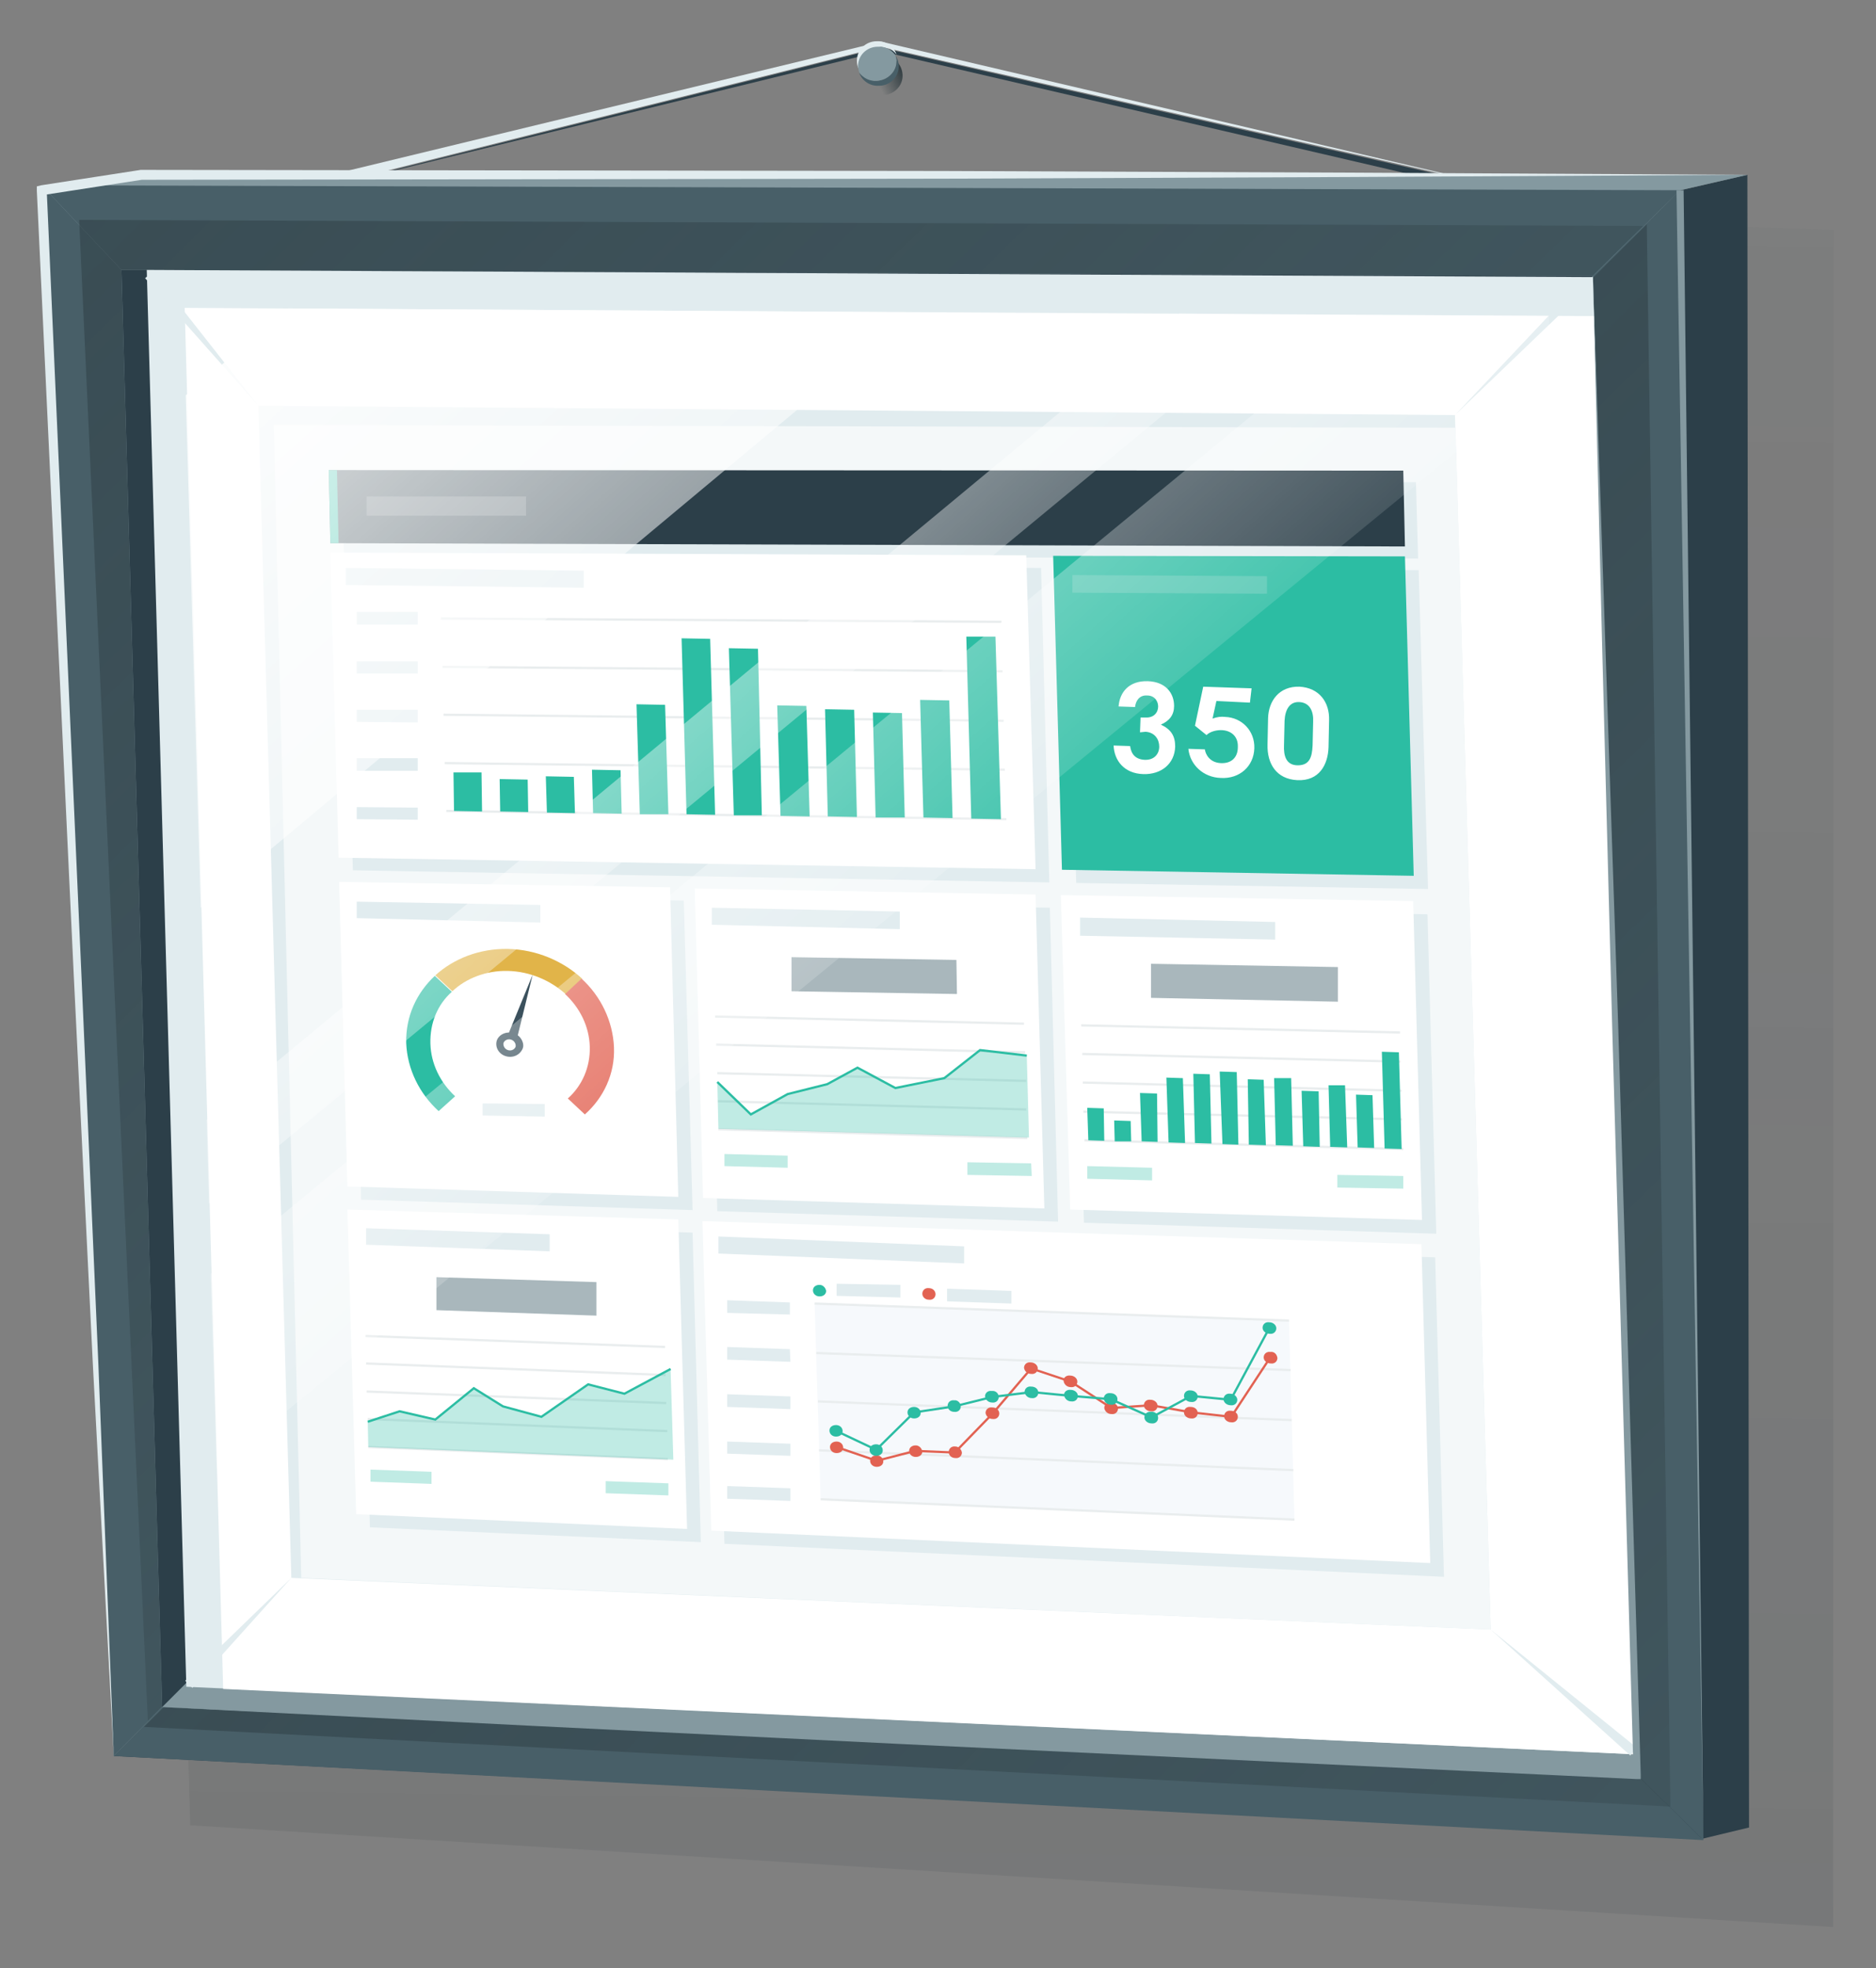 <svg xmlns="http://www.w3.org/2000/svg" viewBox="0 0 341.3 358" width="341.3" height="358"><rect x="0" y="0" width="341.3" height="358" fill="#808080" stroke="none"/><style>.st5{fill:#2c3f49}.st6{fill:#e1ecef}.st7{fill:#8499a0}.st8{fill:#485f68}.st11{fill:#fff}.st14{fill:#2cbda3}.st15{fill:none;stroke:#e9edee;stroke-width:.409;stroke-miterlimit:10}.st16{opacity:.3;fill:#2cbda3;enable-background:new}.st17{fill:none;stroke:#2cbda3;stroke-width:.409;stroke-miterlimit:10}.st19{fill:#e26252}.st24{opacity:.7}</style><path fill="none" stroke="#2c3f49" stroke-width="1.819" stroke-miterlimit="10" d="M191.3 109.8l-3.2 11.1" opacity=".2"/><g opacity=".3"><linearGradient id="SVGID_1_" gradientUnits="userSpaceOnUse" x1="-1255.174" y1="1426.376" x2="-1446.061" y2="1561.43" gradientTransform="rotate(-21.798 -3940.938 -2978.953)"><stop offset="0" stop-color="#e1ecef"/><stop offset=".999" stop-color="#fff" stop-opacity="0"/></linearGradient><path d="M203.2 105.7c-10.7-4.6-21.8-7.6-33.1-8.9l-113.4 186c8.4 12.6 19.1 23.3 31.6 31.9l124.5-204.2c-3.1-1.8-6.3-3.3-9.6-4.8z" fill="url(#SVGID_1_)"/></g><g><linearGradient id="SVGID_2_" gradientUnits="userSpaceOnUse" x1="606.768" y1="135.527" x2="606.768" y2="588.321" gradientTransform="matrix(-1 -.011 0 1 787.057 -236.478)"><stop offset="0" stop-color="#253338" stop-opacity="0"/><stop offset="1" stop-color="#253338"/></linearGradient><path opacity=".1" fill="url(#SVGID_2_)" d="M34.6 332l298.9 18.5.1-308.7-15.4-.5L26.9 58l7.4 263z"/><path class="st5" d="M317.9 31.8l.3 300.6-8.3 2-289.2-15 285-284.8zM279.3 37L160.2 9.3h.2L47.3 37 160.2 8.7l.1-.1.1.1 119.3 27.1z"/><path class="st6" d="M279.5 35.5l-119.3-27h.2L46.2 37.1l-.5-1.8L160.2 7.6h.2z"/><path class="st7" d="M25.7 31.8h292.2l-12.2 2.8-285 284.8-13-284.7z"/><path class="st8" d="M157.4 182.6L22.1 49.1 7.6 33.7l298.1.9-15.9 15.6z"/><path class="st8" d="M256.3 280.1l-98.9-97.5L289.8 50.2l15.9-15.6 4.2 300.1-12.1-11.9zM22.1 49.1l135.3 133.5L29.5 310.5l-8.8 8.9L7.6 33.7z"/><linearGradient id="SVGID_3_" gradientUnits="userSpaceOnUse" x1="444.504" y1="599.915" x2="837.337" y2="207.082" gradientTransform="matrix(-1 -.011 0 1 787.057 -236.478)"><stop offset="0" stop-color="#253338" stop-opacity="0"/><stop offset="1" stop-color="#253338"/></linearGradient><path opacity=".5" fill="url(#SVGID_3_)" d="M14.4 40l284.5 1.1-15 14.8-126.3 126.3L35.3 304.5l-8.4 8.5z"/><path class="st8" d="M157.4 182.6l98.9 97.5 41.5 42.7 12.1 11.9-289.2-15.3 8.8-8.9z"/><linearGradient id="SVGID_4_" gradientUnits="userSpaceOnUse" x1="295.714" y1="749.044" x2="697.629" y2="347.129" gradientTransform="matrix(-1 -.011 0 1 787.057 -236.478)"><stop offset="0" stop-color="#253338" stop-opacity="0"/><stop offset="1" stop-color="#253338"/></linearGradient><path opacity=".5" fill="url(#SVGID_4_)" d="M34.7 305.6l122.9-122.9 127-127 15-14.9 4.3 287.8-277.7-14.5z"/><path class="st7" d="M289.8 50.2l8 272.6-268.3-12.3-7.4-261.4z"/><path class="st5" d="M289.8 50.2L29.5 310.5 22.1 49.1z"/><path class="st6" d="M289.8 50.4L26.7 49.1l7.2 257.7 263.8 12.3z"/><path class="st11" d="M290 57.5L33.6 56l7 251.2 257.1 11.9z"/><path class="st6" d="M264.7 75.5L47 73.8 53 287l218.2 9.4z"/><g><path fill="#f4f8f9" d="M264.8 77.8l-215-.5 5 209.7 216.4 9.4z"/></g><g><path class="st6" d="M317.9 31.8l-73 .4-73.1.3-146.1.2h.1L7.7 35.5l.8-.9L14.8 177l3.1 71.2 2.8 71.2-3.8-71.1-3.5-71.3L6.7 34.7v-.8l.8-.2 18.1-2.8h.1l146.1.2 73.1.3z"/></g><g><path class="st6" d="M264.7 75.5l23.5-24.9 1.2 1.2z"/></g><g><path class="st6" d="M47 73.8L26.4 50.6l1.4-1.2z"/></g><g><path class="st6" d="M296.6 319.3l-25.4-22.9 26.6 21.5z"/></g><g><path class="st6" d="M33.7 305.7L53 287l-18 20z"/></g><g><path class="st7" d="M289.8 50.2l2.3 68.2 2.3 68.2 4.1 136.2v.8h-.7l-134.2-6.4-67-3.3-67.1-3.4 67.1 2.7 67 2.9 134.2 6-.6.8-3.9-136.3-1.8-68.2z"/></g><g><path class="st7" d="M309.9 334.4L305 34.6h1.3z"/></g><g><linearGradient id="SVGID_5_" gradientUnits="userSpaceOnUse" x1="615.115" y1="257.611" x2="609.95" y2="255.049" gradientTransform="matrix(-1 -.011 -.025 1 780.873 -236.558)"><stop offset="0" stop-color="#253338" stop-opacity="0"/><stop offset="1" stop-color="#253338"/></linearGradient><path d="M157 13.9c.1 2 1.7 3.5 3.7 3.4 2-.1 3.6-1.7 3.5-3.7s-1.7-3.5-3.7-3.4-3.6 1.8-3.5 3.7z" fill="url(#SVGID_5_)"/><path class="st8" d="M159.5 14.7c2-.1 3.7-1.7 3.6-3.7 0-.4-.1-.8-.3-1.1.4.6.7 1.3.7 2 .1 2-1.5 3.7-3.6 3.7-1.6.1-3.1-.9-3.6-2.4.9 1 2 1.5 3.2 1.5z"/><path class="st6" d="M159.9 8.4c-2 .1-3.7 1.8-3.6 3.7 0 .4.1.8.3 1.1-.4-.6-.7-1.3-.7-2-.1-2 1.5-3.7 3.6-3.7 1.6-.1 3.1.9 3.6 2.4-.8-1-2-1.6-3.2-1.5z"/><path class="st7" d="M159.5 14.7c-1.3.1-2.4-.5-3.1-1.4-.2-.3-.2-.8-.3-1.1-.1-2 1.5-3.7 3.6-3.7 1.3-.1 2.4.5 3.1 1.4.2.3.2.8.3 1.1.1 1.9-1.5 3.6-3.6 3.7z"/></g><g><path class="st6" d="M62.2 87.9l.4 13.2 195.4.5-.4-13.9zM65.8 222.3l1.5 55.5 60.2 2.7-1.5-56.3zM131.8 280.8l130.9 6-1.6-58.1-130.8-4.2zM64.2 158.3l126.7 2.2-1.5-57.2-126.8-.5zM65.7 218.2l60.3 1.9-1.6-56.3-60.1-1zM128.9 164l1.6 56.3 62 1.9-1.5-57.1zM194.1 103.4l1.7 57.2 64 1.1-1.7-58zM195.6 165.2l1.6 57.2 64.1 2-1.6-58.1z"/><path class="st5" d="M255.6 99.4l-195.5-.6-.3-13.3 195.5.1z"/><path class="st14" d="M61.6 98.8h-1.5l-.3-13.3h1.5z"/><path class="st11" d="M125 278.1l-60.2-2.7-1.6-55.4 60.2 1.8z"/><path class="st15" d="M66.5 243l54.5 2M66.6 248l54.5 2.1M66.7 253.1l54.5 2.1M66.9 258.1l54.5 2.2M67 263.2l54.5 2.2"/><path class="st16" d="M122 249l-8.4 4.5-6.6-1.7-8.5 5.9-7-1.9-5.3-3.3-7 5.7-6.6-1.5-5.7 1.9.1 4.6 55.5 2.3z"/><path class="st17" d="M122 249l-8.4 4.5-6.6-1.7-8.5 5.9-7-1.9-5.3-3.3-7 5.7-6.5-1.5-5.8 1.9"/><path class="st11" d="M260.2 284.3l-130.8-5.9-1.6-56.3 130.8 4.2z"/><path fill="#f6f9fc" d="M149.3 272.7l86.2 3.7-1-36.2-86.3-3.1z"/><path class="st15" d="M148.2 237.1l86.3 3.1M148.5 246.1l86.3 3.1M148.8 254.9l86.2 3.4M149 263.8l86.3 3.6M149.3 272.7l86.2 3.7"/><path class="st14" d="M150.3 234.8c0 .6-.5 1-1.2 1s-1.2-.5-1.2-1.1.5-1 1.2-1c.6 0 1.1.5 1.2 1.1z"/><path class="st19" d="M170.2 235.4c0 .6-.5 1.1-1.2 1-.7 0-1.2-.5-1.2-1.1s.5-1.1 1.2-1c.7 0 1.2.5 1.2 1.1zM153.4 263.3c0 .6-.5 1-1.2 1s-1.2-.5-1.2-1.1.5-1 1.2-1 1.2.5 1.2 1.1zM160.7 265.8c0 .6-.5 1-1.2 1s-1.2-.5-1.2-1.1c0-.6.5-1 1.2-1 .6 0 1.2.5 1.2 1.1zM167.8 264c0 .6-.5 1-1.2 1s-1.2-.5-1.2-1.1c0-.6.5-1 1.2-1 .6 0 1.1.5 1.2 1.1zM175 264.2c0 .6-.5 1.1-1.2 1-.7 0-1.2-.5-1.2-1.1 0-.6.5-1.1 1.2-1 .6 0 1.1.5 1.2 1.1zM181.8 257.1c0 .6-.5 1.1-1.2 1-.7 0-1.2-.5-1.3-1.1 0-.6.5-1.1 1.2-1 .8 0 1.3.5 1.3 1.1zM188.8 248.9c0 .6-.5 1.1-1.2 1-.7 0-1.2-.5-1.3-1.1 0-.6.5-1.1 1.2-1 .7 0 1.3.5 1.3 1.1zM196 251.3c0 .6-.5 1.1-1.2 1-.7 0-1.2-.5-1.3-1.1s.5-1.1 1.2-1c.7 0 1.3.5 1.3 1.1zM203.4 256.2c0 .6-.5 1.1-1.2 1-.7 0-1.2-.5-1.3-1.1 0-.6.5-1.1 1.2-1 .7 0 1.3.5 1.3 1.1zM210.6 255.7c0 .6-.5 1.1-1.2 1-.7 0-1.3-.5-1.3-1.1 0-.6.5-1.1 1.2-1 .7 0 1.3.5 1.3 1.1zM217.9 257c0 .6-.5 1.1-1.2 1-.7 0-1.3-.5-1.3-1.1 0-.6.5-1.1 1.2-1 .8 0 1.3.5 1.3 1.1zM225.2 257.7c0 .6-.5 1.1-1.2 1-.7 0-1.3-.5-1.3-1.1 0-.6.5-1.1 1.2-1 .8 0 1.3.5 1.3 1.1zM232.4 247c0 .6-.5 1.1-1.2 1-.7 0-1.3-.5-1.3-1.1 0-.6.5-1.1 1.2-1 .7-.1 1.2.4 1.3 1.1z"/><path class="st14" d="M153.3 260.3c0 .6-.5 1-1.2 1s-1.2-.5-1.2-1.1c0-.6.5-1 1.2-1s1.2.5 1.2 1.1zM160.6 263.8c0 .6-.5 1-1.2 1s-1.2-.5-1.2-1.1c0-.6.5-1 1.2-1s1.2.5 1.2 1.1zM167.5 257c0 .6-.5 1-1.2 1s-1.2-.5-1.2-1.1c0-.6.5-1 1.2-1s1.2.5 1.2 1.1zM174.8 255.8c0 .6-.5 1.1-1.2 1-.7 0-1.2-.5-1.2-1.1s.5-1.1 1.2-1c.6-.1 1.2.5 1.2 1.1zM181.7 254.1c0 .6-.5 1.1-1.2 1-.7 0-1.2-.5-1.3-1.1 0-.6.5-1.1 1.2-1 .8-.1 1.3.5 1.3 1.1zM188.9 253.3c0 .6-.5 1.1-1.2 1-.7 0-1.2-.5-1.3-1.1 0-.6.5-1.1 1.2-1 .8 0 1.3.5 1.3 1.1zM196.1 253.9c0 .6-.5 1.1-1.2 1-.7 0-1.2-.5-1.3-1.1-.1-.6.5-1.1 1.2-1 .7 0 1.3.5 1.3 1.1zM203.3 254.5c0 .6-.5 1.1-1.2 1-.7 0-1.2-.5-1.3-1.1 0-.6.5-1.1 1.2-1 .8 0 1.3.5 1.3 1.1zM210.7 257.9c0 .6-.5 1.1-1.2 1-.7 0-1.3-.5-1.3-1.1 0-.6.5-1.1 1.2-1 .7-.1 1.3.4 1.3 1.1zM217.9 254c0 .6-.5 1.1-1.2 1-.7 0-1.3-.5-1.3-1.1 0-.6.5-1.1 1.2-1 .7 0 1.3.5 1.3 1.1zM225.1 254.6c0 .6-.5 1.1-1.2 1-.7 0-1.3-.5-1.3-1.1 0-.6.5-1.1 1.2-1 .8 0 1.3.6 1.3 1.1zM232.2 241.6c0 .6-.5 1.1-1.2 1-.7 0-1.3-.5-1.3-1.1 0-.6.5-1.1 1.2-1 .7 0 1.3.5 1.3 1.1z"/><path fill="none" stroke="#e26252" stroke-width=".409" stroke-miterlimit="10" d="M152.2 263.2l7.3 2.5 7-1.8 7.2.3 6.9-7.1 7-8.2 7.2 2.4 7.4 4.8 7.2-.5 7.4 1.3 7.2.8 7.1-10.8"/><path class="st17" d="M152.2 260.3l7.2 3.4 6.9-6.8 7.3-1.1 6.9-1.7 7.2-.9 7.2.7 7.2.6 7.4 3.3 7.2-3.9 7.2.7 7-13"/><g><path class="st11" d="M188.4 158.1L61.6 156l-1.5-55.5 126.6.5z"/><path class="st15" d="M80.2 112.5l102 .6M80.5 121.3l101.9.8M80.7 130l101.9 1.1M80.9 138.8l101.9 1.2M81.2 147.5l101.9 1.5"/><path class="st14" d="M87.7 147.6l-5.1-.1-.1-7h5.1zM96.1 147.7l-5.1-.1-.1-5.9 5.1.1zM104.6 147.9l-5.1-.1-.2-6.6 5.1.1zM113.1 148l-5.2-.1-.2-7.9 5.2.1zM121.6 148.1h-5.2l-.6-20 5.2.1zM130.1 148.2l-5.2-.1-.9-32 5.2.1zM138.6 148.3h-5.1l-.9-30.4 5.3.1zM147.3 148.5l-5.3-.1-.6-20.1 5.3.1zM155.9 148.6l-5.3-.1-.5-19.5 5.3.1zM164.6 148.7h-5.3l-.5-19.1 5.3.1zM173.3 148.8l-5.3-.1-.6-21.4 5.3.1zM182.1 149l-5.4-.1-.9-33.1h5.3z"/></g><g><path class="st11" d="M123.4 217.7l-60.2-1.9-1.5-55.4 60.2 1z"/><path d="M94.2 188.3l2.7-11-4.3 10.5c-1 0-1.9.6-2.2 1.4-.4 1.2.3 2.5 1.6 2.9s2.6-.2 3.1-1.4c.3-.7-.1-1.8-.9-2.4z" fill="#3b515d"/><path class="st11" d="M93.8 190.4c-.2.5-.8.8-1.4.6-.6-.2-.9-.8-.8-1.3.2-.5.8-.8 1.4-.6s.9.8.8 1.3z"/><g><path class="st14" d="M82.2 180.4l-3.1-2.9c-3.3 3.1-5.3 7.3-5.2 12.2.2 4.8 2.4 9.2 5.9 12.4l3-2.7c-2.7-2.5-4.4-5.9-4.5-9.6s1.3-7.1 3.9-9.4z"/><path d="M92.4 176.6c4 .1 7.7 1.7 10.5 4.2l3-2.8c-3.5-3.2-8.3-5.3-13.5-5.4-5.2-.1-9.9 1.8-13.2 4.8l3.1 2.9c2.4-2.3 6.1-3.8 10.1-3.7z" fill="#e1b449"/><path class="st19" d="M111.7 190.5c-.2-4.8-2.4-9.3-5.9-12.5l-3 2.8c2.7 2.5 4.4 5.9 4.5 9.6.1 3.7-1.4 7.1-4 9.4l3.1 2.9c3.4-3 5.5-7.4 5.3-12.2z"/></g></g><g><path class="st11" d="M190 219.8l-62.1-1.9-1.5-56.3 62 1.1z"/><path class="st15" d="M130.1 184.9l56.2 1.3M130.3 190l56.2 1.4M130.5 195.2l56.2 1.4M130.6 200.3l56.1 1.5M130.7 205.4l56.2 1.6"/><path class="st16" d="M186.8 192l-8.5-1-6.5 5.1-8.9 1.8-6.9-3.7-5.5 3-7.2 1.8-6.7 3.7-6.1-5.9.2 8.5 56.5 1.6z"/><path fill="none" stroke="#2cbda3" stroke-width=".411" stroke-miterlimit="10" d="M186.8 192l-8.5-1-6.5 5.1-8.9 1.8-6.9-3.7-5.5 3-7.2 1.8-6.7 3.7-6.1-5.9"/></g><g><path class="st14" d="M257.2 159.3l-64-1.1-1.6-57.1 64 .1z"/><path class="st11" d="M207.4 133.2l.1-2.7h.9c1.5.1 2.3-.9 2.3-2 0-.9-.6-2-2-2-1.5-.1-2.1 1.1-2.2 2.1l-3-.1c.2-2.6 1.9-4.7 5.3-4.6 3.3.1 4.8 2.2 4.8 4.5 0 1.6-.8 2.7-2.4 3.4 1.9.9 2.6 2.1 2.6 4-.1 3.1-2.5 5.1-5.8 5-3.5-.1-5.3-2.5-5.4-5.2l3 .1c.2 1.5 1 2.4 2.6 2.5 1.8.1 2.7-1.1 2.7-2.4 0-1.3-.8-2.6-2.5-2.7l-1 .1zM221.3 127.5l-.7 3.2c.8-.3 1.6-.4 2.3-.3 3 .1 5.4 2.5 5.3 5.7-.1 3.3-2.7 5.6-6.1 5.4-3.2-.1-5.6-2.4-5.9-5.3l3 .1c.1.8.8 2.4 2.9 2.5 2 .1 3.1-1.1 3.1-2.9.1-2.1-1.4-3.1-3.1-3.1-.9 0-2 .3-2.6.9l-2.1-1.7 1.5-7.1 8.8.3-.3 2.6-6.1-.3zM241.7 135.9c-.1 3.2-1.7 6.2-5.7 6-3.8-.2-5.5-3-5.4-6.5l.1-4.8c.1-3.1 2-5.8 5.7-5.7 3.6.2 5.5 2.8 5.4 6.1l-.1 4.9zm-2.8-4.6c.1-1.9-.6-3.5-2.5-3.6-1.8-.1-2.6 1.4-2.7 3.4l-.1 4.4c-.1 2 .4 3.7 2.5 3.7s2.6-1.4 2.7-3.6l.1-4.3z"/></g><g><path class="st11" d="M258.7 221.9l-64-1.9-1.7-57.2 64.1 1.1z"/><path class="st15" d="M196.7 186.5l58 1.3M196.9 191.7l57.9 1.4M197 196.9l58 1.5M197.1 202.2l58 1.4M197.3 207.4l58 1.6"/><path class="st14" d="M200.9 207.5l-2.9-.1-.2-5.9 3 .1zM205.8 207.6h-3l-.1-3.8 3 .1zM210.6 207.7l-2.9-.1-.3-8.8 3.1.1zM215.6 207.9l-3-.1-.4-11.8 3 .1zM220.4 208l-3-.1-.3-12.6 3 .1zM225.3 208.2l-2.9-.1-.5-13.2 3.1.1zM230.3 208.3l-3.1-.1-.2-11.9 2.9.1zM235.2 208.4l-3.1-.1-.3-12.2h3.1zM240.1 208.6l-3-.1-.3-10.1 3.1.1zM245.1 208.7l-3.1-.1-.3-11.2h3zM250 208.8l-3-.1-.3-9.6 3 .1zM255 209l-3.1-.1-.5-17.6 3.1.1z"/></g><path class="st6" d="M106.2 106.9l-43.3-.5v-3.1l43.3.5zM175.4 229.8l-44.7-1.8v-3.1l44.7 1.8zM98.3 167.8l-33.4-.8v-3l33.4.6zM100 227.6l-33.4-1.2v-3l33.4 1.1zM163.7 169l-34.2-.8v-3.1l34.2.7z"/><g class="st24"><path class="st7" d="M174.1 180.8l-30.1-.5v-6.2l30 .5z"/></g><g class="st24"><path class="st7" d="M108.5 239.3l-29.1-1v-6l29.1.9z"/></g><path opacity=".2" fill="#fff" d="M95.7 93.8h-29v-3.5h29z"/><g class="st24"><path class="st7" d="M243.4 182.2l-34-.7v-6.2l34 .6z"/></g><path class="st6" d="M232 170.9l-35.5-.7v-3.3l35.5.8z"/><path opacity=".2" fill="#e1ecef" d="M230.5 108l-35.4-.2v-3.2l35.4.2z"/><path class="st6" d="M76 113.6H64.9v-2.3H76zM76 122.5H64.9v-2.2H76zM76 131.4l-11.1-.1v-2.2H76zM76 140.2H64.9v-2.3H76zM76 149.1l-11.1-.1v-2.2l11.1.1zM143.7 239.1l-11.4-.3v-2.3l11.4.4zM163.8 236l-11.6-.3v-2.2l11.6.2zM184 237.1l-11.7-.4v-2.3l11.7.4z"/><path class="st16" d="M143.3 212.4l-11.5-.3v-2.2l11.5.3zM187.7 213.9l-11.7-.2v-2.3l11.6.2zM209.6 214.7l-11.8-.3v-2.3l11.8.3zM255.3 216.2l-12-.2v-2.3l12 .2zM78.5 269.9l-11.1-.4v-2.2l11.1.4zM121.6 272l-11.4-.4v-2.2l11.4.4z"/><path class="st6" d="M99.1 203.1l-11.3-.2v-2.2l11.3.1zM143.8 247.7l-11.5-.4V245l11.4.4zM143.8 256.3l-11.5-.4v-2.3l11.5.4zM143.8 264.8l-11.5-.4v-2.2l11.5.4zM143.8 273l-11.5-.4v-2.3l11.5.4z"/></g><g><linearGradient id="SVGID_6_" gradientUnits="userSpaceOnUse" x1="614.051" y1="422.436" x2="725.382" y2="299.831" gradientTransform="matrix(-1 -.011 0 1 787.057 -236.478)"><stop offset="0" stop-color="#fff" stop-opacity="0"/><stop offset="1" stop-color="#fff"/></linearGradient><path fill="url(#SVGID_6_)" d="M233.7 57.2L38 218.9l-.4-15.2L214.5 57z"/><linearGradient id="SVGID_7_" gradientUnits="userSpaceOnUse" x1="603.963" y1="430.266" x2="729.338" y2="292.195" gradientTransform="matrix(-1 -.011 0 1 787.057 -236.478)"><stop offset="0" stop-color="#fff" stop-opacity="0"/><stop offset="1" stop-color="#fff"/></linearGradient><path fill="url(#SVGID_7_)" d="M281.8 57.4l.2 10.8L39.4 267.1l-1.1-35.4L249.9 57.3z"/><linearGradient id="SVGID_8_" gradientUnits="userSpaceOnUse" x1="612.252" y1="435.585" x2="751.512" y2="282.222" gradientTransform="matrix(-1 -.011 0 1 787.057 -236.478)"><stop offset="0" stop-color="#fff" stop-opacity="0"/><stop offset="1" stop-color="#fff"/></linearGradient><path fill="url(#SVGID_8_)" d="M33.8 71.9l18.6-15.8 113.9.7L36.5 165.1z"/></g></g></svg>
